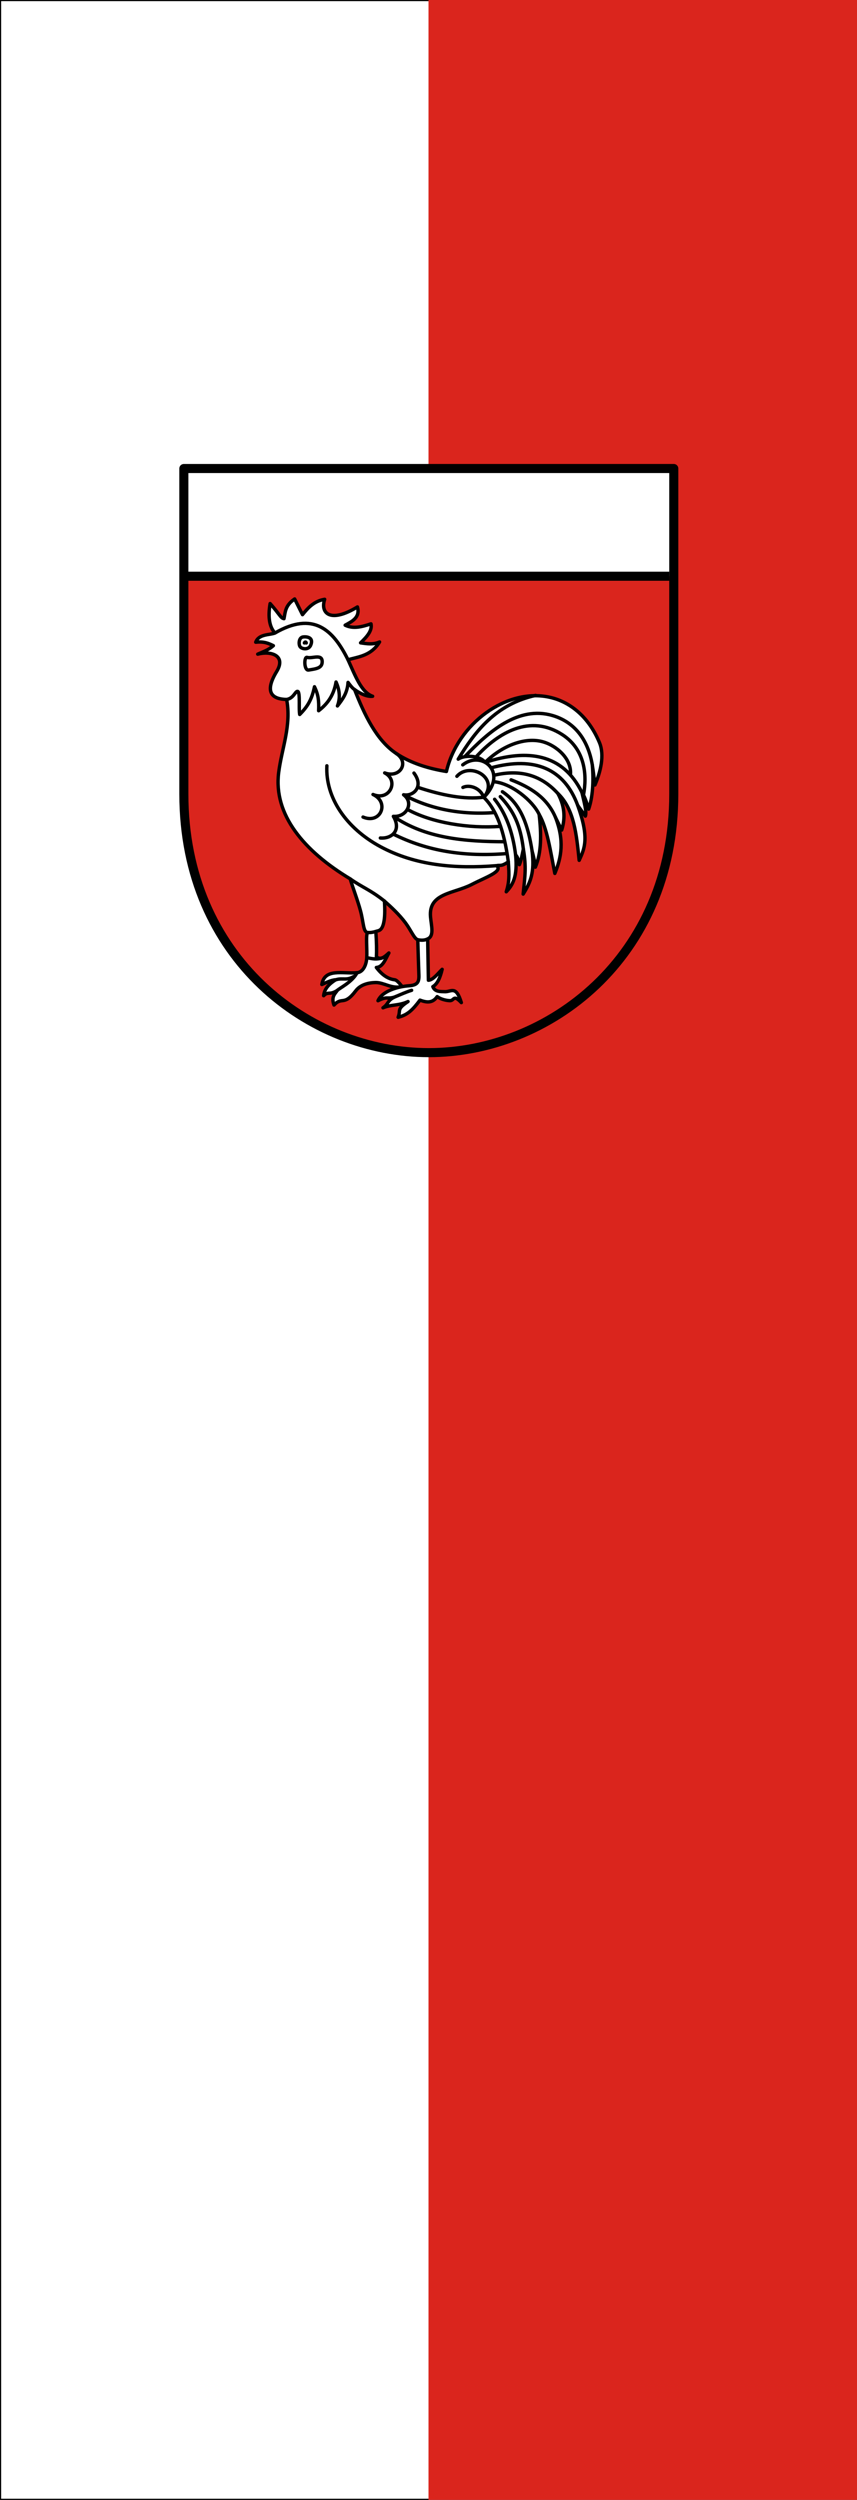 <svg xmlns="http://www.w3.org/2000/svg" width="300" height="875"><rect width="100%" height="100%" fill="#333333" stroke="none"/><path d="M150 0h150v875H150" color="#000" fill="#da251d"/><path d="M150 .2H.2v874.6H150" color="#000" fill="#fff" stroke="#000" stroke-width=".4"/><path d="M64.356 163.986h171.288v113.923c0 57.557-44.011 90.503-85.644 90.503s-85.644-32.946-85.644-90.503z" fill="#da251d" fill-rule="evenodd"/><path d="M64.752 201.695h170.496v-37.71H64.752z" fill="#fff" fill-rule="evenodd"/><path d="M85.344 150.022c-4.418 1.917-14.193.616-16.972 8.12 7.473-.811 11.532 1.108 15.549 3.062-4.322 3.74-7.688 4.76-13.777 7.467 11.492-3.11 25.321 1.144 16.713 15.29-11.822 19.426-2.822 24.461 8.772 24.654 4.358 22.787-4.265 42.97-7.007 64.346-4.772 37.197 22.183 69.259 63.064 93.836 2.175 7.437 6.694 19.176 9.143 28.41 2.717 10.244 2.328 18.684 6.265 18.867-1.884 1.798-.37 14.428-.823 22.355-.394 6.886-3.536 12.665-8.513 13.087-12.844 1.092-28.676-4.175-31.09 10.426 2.83-1.154 8.146-4.035 12.214-4.186-4.241 2.743-9.876 6.85-10.622 14.054 4.022-4.115 5.19-.183 12.066-4.708-1.592 2.626-5.774 5.48-2.915 12.933 7.149-7.8 8.641 1.309 19.149-12.543 4.212-5.553 11.255-7.158 17.481-7.293 7.544-.162 14.26 5.902 23.458 3.513-2.303-2.719-4.713-5.707-6.537-5.93-5.455-.666-10.82-3.717-16.231-10.885 5.667-.297 8.003-7.256 11.055-12.783-3.67 3.38-7.34 6.709-11.01 3.33.32-5.5.17-12.874-.488-22.288 1.888-.852 5.207.065 6.923-7.64.943-4.229 1.217-9.906.646-19.167 5.235 4.596 13.102 11.828 18.662 19.357 4.852 6.57 7.514 13.737 10.753 14.76.324 10.372.601 20.758.986 31.127.228 6.149-1.172 8.958-8.854 9.461-9.24.605-23.464 4.483-27.213 13.177 8.255-4.182 7.46-1.216 14.304-3.13-6.456 3.312-4.457 5.49-9.893 9.377 7.356-3.1 13.934-1.711 22.068-5.529-10.496 7.08-6.11 7.319-8.727 13.874 8.151-2.047 12.41-6 19.264-15.119 5.566 2.046 10.956 3.035 15.156-3.114 2.29 1.762 6.788 3.43 11.208 3.582 3.996.137 2.886-6.002 10.109 1.727-4.585-14.985-8.54-9.8-13.977-9.625-4.47-.161-9.332.364-11.144-4.449 4.366-2.65 6.59-8.517 8.208-15.29-4.046 4.011-8.092 9.486-12.138 9.633l-.645-36.408c5.964-2.787 3.206-11.323 2.506-19.552-1.794-21.081 20.497-20.233 36.512-28.555 12.194-6.338 27.803-11.479 21.71-16.504 3.415-.835 3.77 1.13 10.395-3.39.948 12.224.754 18.358-1.816 26.426 5.525-5.803 10.198-13.155 8.219-32.602 2.012 1.998 2.684 5.337 3.345 8.688 1.644-3.765 2.532-9.323 3.51-13.754 2.682 15.829 1.538 23.093-.178 39.7 6.558-10.479 10.191-19.01 7.87-38.014 1.217 4.5 2.34 9.094 2.872 14.277 5.544-13.105 5.352-29.34 3.331-46.57 7.134 12.254 10.01 32.457 13.859 52.081 5.829-14.167 8.545-28.84.563-49.442l5.488 11.236c2.61-8.413 3.7-19.339-3.411-32.31 14.46 13.747 16.487 36.473 18.818 58.979 4.87-10.532 9.05-19.777-1.29-48.442l6.74 9.462c1.424-3.56-1.197-12.784-3.062-20.947 2.113 2.95 3.86 7.71 5.973 14.757 3.553-10.293 4.507-24.415 3.222-38.856 1.08 6.645 1.242 8.97 2.322 17.594 4.975-11.616 8.591-26.233 4.025-37.236-8.906-21.456-24.466-35.635-43.57-40.025-38.136-8.763-81.558 23.118-91.418 65.377-15.174-2.479-30.875-7.034-44.126-15.809-17.596-11.652-28.227-34.408-36.866-56.45 4.963 3.573 10.964 6.505 15.927 5.925-10.136-3.503-15.559-18.787-21.726-32.21 9.989-2.755 20.502-3.675 27.85-15.675-5.583 2.543-11.167 1.602-16.75.779 5.54-5.339 10.465-10.739 9.194-16.758-7.844 2.622-15.63 4.713-22.793 1.209 6.023-3.338 13.435-6.815 10.833-16.124-23.898 14.616-32.971 5.62-28.888-6.714-9.118 1.488-14.53 7.298-19.56 13.554l-6.911-13.858c-8.5 5.8-8.197 11.602-9.41 17.403-2.985-.542-3.568-3.558-12.22-13.34-2.1 12.176-.548 20.697 4.271 25.952z" fill="#fff" fill-rule="evenodd" stroke="#000" stroke-width="3" stroke-linecap="round" stroke-linejoin="round" transform="matrix(.397 0 0 .397 62.373 162.001)"/><path d="M111.278 158.79c.52-1.045 1.407-1.04 1.652 0m14.05 16.403c-.134-7.117-8.908-2.337-13.281-3.678-2.903-.89-2.84 11.816 1.297 11.16 6.775-1.075 12.093-1.642 11.983-7.482m-10.166-14.32c2.874-6.636-2.72-7.846-6.672-7.374-3.542.424-4.095 5.665-2.89 8.188 1.233 2.582 7.625 3.66 9.562-.813zm-21.184 47.742c3.847-.668 5.561-2.894 7.688-5.697 5.206-6.858 2.633 12.31 3.836 18.96 7-7.05 10.637-13.058 13.034-24.473 3.405 7.115 4.015 12.395 3.647 21.161 8.394-6.518 13.385-14.02 15.362-25.34 3.263 7.275 3.843 14.326 1.235 21.112 4.391-5.644 8.773-11.297 9.343-20.763 2.028 2.767 4.003 5.208 5.753 6.304m-5.8-26.285c-13.093-26.545-30.683-43.047-64.383-23.572M250.93 266.276c16.68-13.185 40.265 6.483 18.839 28.347m-23.998-18.27c11.199-12.832 37.394.82 23.998 18.27m-22.84-33.367c14.633-24.178 33.044-48.421 68.199-56.208m50.033 61.38c-3.469-21.043-14.623-37.66-35.073-43.646-30.187-8.836-56.4 14.368-76.846 35.687m104.173 34.199c3.21-17.24 1.508-39.816-18.508-52.901-28.594-18.692-56.752-1.888-76.088 19.355m93.147 31.405c-16.782-34.252-47.983-38.584-85.288-26.415 14.2-14.122 34.533-22.756 50.953-18.169 11.694 3.268 25.638 14.881 24.247 29.081m-70.013-6.123c38.716-10.409 64.622.945 76.423 33.111m-58.731-22.531c16.754 6.528 31.594 15.375 39.126 33.068m-54.813-31.452c15.801 1.157 34.678 16.728 40.391 28.812m-32.37-19.94c16.936 11.252 22.805 30.803 26.168 52.234m-28.03-47.916c11.895 12.735 17.72 25.13 20.337 46.23m-6.855 5.066c-2.52-20.21-8.628-36.592-18.488-48.973m-89.471 30.652c30.37 15.195 62.943 20.223 100.471 17.214m-100.28-32.813c28.556 19.478 62.96 22.247 98.28 22.398m-86.025-28.563c21.478 11.793 54.142 17.154 82.3 14.981m-85.534-27.838c22.712 12.298 49.728 17.997 80.45 15.696M211.03 285.99c21.432 7.132 41.314 10.99 58.35 8.842m21.727 56.926c-3.705-27.617-10.565-46.21-21.727-56.926-3.084-8.623-12.947-11.316-18.299-8.649m-43.172-12.672c9.223 12.368-1.067 20.825-9.146 19.13 9.488 7.136 2.59 19.95-9.02 19.021 7.311 12.374-1.389 19.907-11.483 19.098m-15.268-18.471c15.66 6.598 23.595-13.031 8.81-19.895 14.919 6.2 23.116-12.477 10.293-19.022 13.344 5 22.16-9.108 10.298-17.044m78.284 7.783c-5.122-6.602-18.73-6.539-23.748-2.856m33.783 93.893c-36.524 2.902-71.497-.123-102.39-16.754-30.205-16.26-48.628-43.347-47.203-71.296m59.376 204.002c5.261-2.167 10.971-4.781 15.338-6.053m-70.438-7.457c7.839-5.172 11.778-.078 19.356-4.65m3.007-3.425c-4.173 8.176-15.225 13.42-17.432 15.586m25.945-28.673c2.834.022 6.751 1.97 13.073.232m31.928-16.196c2.904.553 5.808.685 8.712-.705m-52.89-5.686c2.523.258 5.151-.308 7.194-.918m-22.602-46.36c10.423 7.434 17.626 9.552 30.17 19.553m96.379-110.819c20.71-5.03 40.355-1.902 56.524 15.946" fill="none" stroke="#000" stroke-width="3" stroke-linecap="round" stroke-linejoin="round" transform="matrix(.397 0 0 .397 62.373 162.001)"/><path d="M5 5h432v287c0 145-111 228-216 228S5 437 5 292z" fill="none" stroke="#000" stroke-width="8" stroke-linecap="round" stroke-linejoin="round" transform="matrix(.397 0 0 .397 62.373 162.001)"/><path d="M8.022 99.972H433.05" fill="none" stroke="#000" stroke-width="8" transform="matrix(.397 0 0 .397 62.373 162.001)"/></svg>